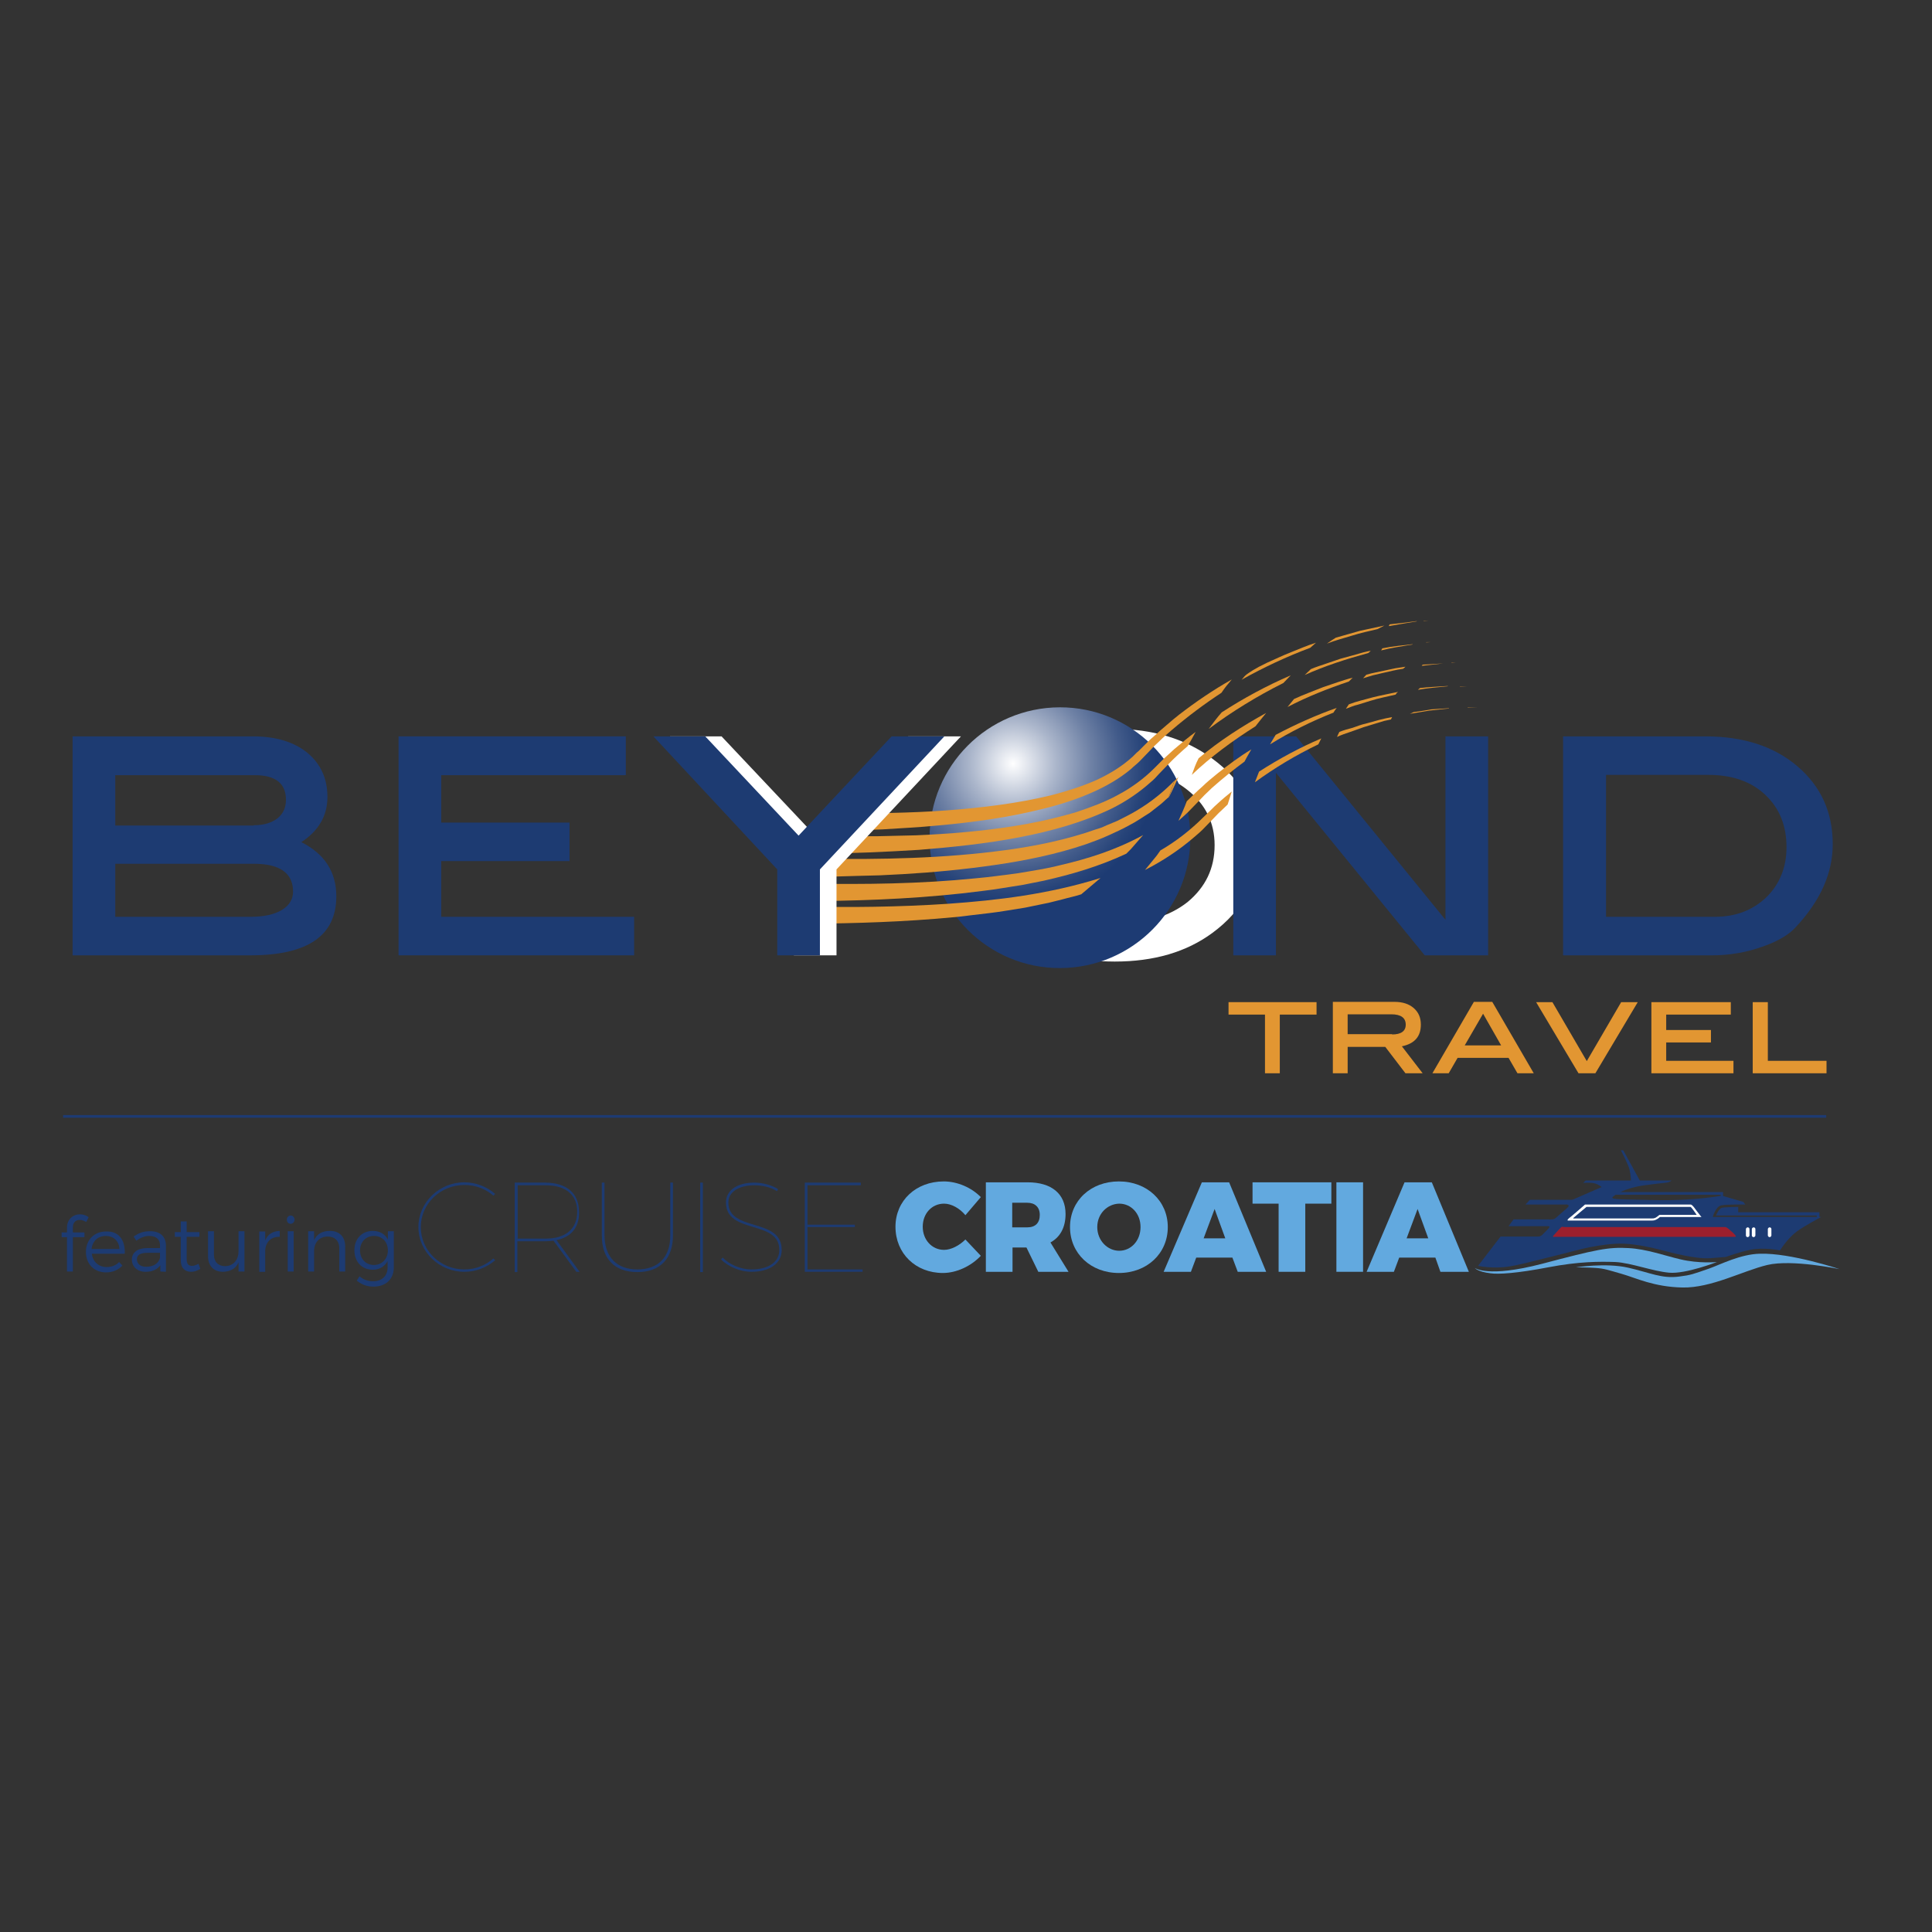 <?xml version="1.0" encoding="UTF-8"?> <svg xmlns="http://www.w3.org/2000/svg" xmlns:xlink="http://www.w3.org/1999/xlink" version="1.1" id="layer" x="0px" y="0px" viewBox="0 0 652 652" style="enable-background:new 0 0 652 652;" xml:space="preserve"><rect x="0" y="0" width="652" height="652" fill="#333333" stroke="none"/> <style type="text/css"> .st0{fill:#1D3B72;} .st1{fill:#62A9DF;} .st2{fill:#FFFFFF;} .st3{fill:#9C1F2D;} .st4{fill:#E29632;} .st5{clip-path:url(#SVGID_2_);fill:url(#SVGID_3_);} </style> <g> <g> <path class="st0" d="M156.7,399.9c-8.1,0-14.7,6.4-14.7,14.2c0,7.9,6.6,14.3,14.7,14.3c3.8,0,7.2-1.4,9.8-3.7l0.6,0.6 c-2.8,2.4-6.4,3.9-10.4,3.9c-8.5,0-15.5-6.8-15.5-15.1c0-8.3,7-15.1,15.5-15.1c4,0,7.6,1.5,10.4,3.9l-0.6,0.6 C163.9,401.2,160.4,399.9,156.7,399.9"></path> <path class="st0" d="M187.8,418.5l7.8,10.7h-1.1l-7.7-10.5c-0.9,0.1-1.8,0.2-2.8,0.2h-9.4v10.4h-0.9v-30.2h10.2 c7.3,0,11.5,3.6,11.5,9.8C195.6,414.1,192.8,417.5,187.8,418.5 M184.1,418c6.8,0,10.7-3.3,10.7-9.1c0-5.7-3.9-8.9-10.7-8.9h-9.4 V418H184.1z"></path> <path class="st0" d="M215.1,428.4c7,0,11.1-4.1,11.1-11.4v-17.9h0.9V417c0,7.8-4.4,12.3-12,12.3c-7.6,0-12-4.4-12-12.3v-17.9h0.9 V417C204.1,424.2,208.1,428.4,215.1,428.4"></path> <rect x="236.3" y="399.1" class="st0" width="0.9" height="30.2"></rect> <path class="st0" d="M254.6,400c-5.3,0-8.8,2.3-8.8,5.8c0,10.1,18.1,4.9,18,16.1c0,4.4-4,7.3-10.2,7.3c-3.8,0-7.8-1.7-10.3-4.2 l0.6-0.6c2.3,2.4,6.1,4,9.7,4c5.7,0,9.4-2.5,9.4-6.5c0.1-10.4-18-5.2-18-16.1c0-4.1,3.8-6.7,9.6-6.7c2.8,0,6,0.9,8,2.2l-0.4,0.7 C260.3,400.7,257.3,400,254.6,400"></path> <polyline class="st0" points="290.5,399.1 290.5,400 272.5,400 272.5,413.3 288.5,413.3 288.5,414.1 272.5,414.1 272.5,428.4 291.1,428.4 291.1,429.2 271.6,429.2 271.6,399.1 "></polyline> <path class="st1" d="M318.6,406.2c-4.1,0-7.2,3.3-7.2,7.8c0,4.4,3.1,7.8,7.2,7.8c2.3,0,5.1-1.4,7.2-3.5l5.2,5.5 c-3.3,3.5-8.2,5.8-12.8,5.8c-9.2,0-16-6.6-16-15.6c0-8.8,6.9-15.3,16.3-15.3c4.6,0,9.4,2.1,12.5,5.3l-5.2,6.1 C323.9,407.8,321.1,406.2,318.6,406.2"></path> <path class="st1" d="M350.4,429.2l-4-8.2h-4.7v8.2h-9V399h14.1c8.1,0,12.8,3.9,12.8,10.7c0,4.5-1.8,7.8-5.1,9.6l6.1,9.9 M341.6,414.2h5.1c2.7,0,4.2-1.5,4.2-4.2c0-2.6-1.6-4.1-4.2-4.1h-5.1V414.2z"></path> <path class="st1" d="M394.1,414.1c0,8.9-7,15.5-16.5,15.5c-9.5,0-16.5-6.6-16.5-15.5c0-8.9,7-15.4,16.5-15.4 C387.1,398.7,394.1,405.3,394.1,414.1 M370.3,414.1c0,4.6,3.5,8,7.4,8c4,0,7.2-3.4,7.2-8c0-4.6-3.2-7.9-7.2-7.9 C373.7,406.3,370.3,409.6,370.3,414.1z"></path> <path class="st1" d="M415.9,424.4h-12.2l-1.8,4.8h-9.2l12.9-30.2h9.2l12.5,30.2h-9.6 M413.5,417.9l-3.6-9.9l-3.7,9.9H413.5z"></path> <polyline class="st1" points="449.3,399 449.3,406.2 440.5,406.2 440.5,429.2 431.5,429.2 431.5,406.2 422.7,406.2 422.7,399 "></polyline> <rect x="451" y="399" class="st1" width="9" height="30.2"></rect> <path class="st1" d="M484.4,424.4h-12.2l-1.8,4.8h-9.2L474,399h9.2l12.5,30.2h-9.6 M482,417.9l-3.6-9.9l-3.7,9.9H482z"></path> <path class="st0" d="M498.8,427.2c0,0,5,1.1,10.6,0.2c5.6-0.9,23-5.7,27.1-6.5c4.2-0.8,8.1-1.3,11.4-1.2c4.5,0.2,9.5,1.3,12.9,2.2 c3.1,0.8,11.5,3.1,16.5,2.7c5.1-0.4,5.1-0.4,5.1-0.4s4.6-1.7,8.2-2.4c4.7-1,10.1,0.2,10.1,0.2s2.5-4.1,5.8-6.5 c2.8-2,8.1-4.8,8.1-4.8h-36.6c0,0,1-3.5,2.8-3.9c1.8-0.4,8.2-0.3,8.2-0.3l-0.7-0.9l-7.2-2.1c0,0-9.5,1.8-22.5,1.5 c-13-0.3-15.2-0.2-14.3-1.1c0.9-0.8,4.1-3,10.7-3.9c6.6-0.9,7.6-0.8,8.2-1.1c0.6-0.2,0.9-0.5,0.9-0.5h-10.7l-5.6-10.2H547 c0,0,2.4,4.5,2.9,6.4c0.5,2,0.5,3.8,0.5,3.8h-15.3l-0.8,0.8c0,0,2.1-0.2,3.6,0.1c1.5,0.3,2.6,1.3,2.6,1.3s-9,3.9-9.4,4.1 c-0.4,0.2-0.5,0.2-1,0.2c-0.4,0-13.8,0-13.8,0l-1.5,1.6h13.6c0,0,0.6-0.1,0.9,0.2c0.3,0.4-0.2,0.8-2.2,2.5c-2,1.7-2.3,2.3-3.3,2.3 c-1,0.1-1.2,0-1.2,0h-11.8l-1.7,2.3h12.6c0,0,0.8,0,0.9,0s0.3,0.1,0.3,0.3c0,0.3-2,2.2-2.4,2.6c-0.4,0.4-0.8,0.6-1.4,0.6 c-0.6,0-12.7,0-12.7,0"></path> <path class="st0" d="M614,410.5v-1.4h-27.4l0-1.8c-1.2,0-4.8,0.1-5.5,0.3c-1.1,0.3-2,2.6-2,2.6h15.6h18.4v0.7l0.9,0"></path> <path class="st2" d="M534.9,406.5l34.6,0c0,0,0.6,0,1.1,0c0.6,0.1,1.5,1.5,2.1,2.3c0.5,0.7,1.5,1.9,1.5,1.9l-14,0 c0,0-0.4,0.4-1.1,0.8c-0.6,0.3-0.9,0.4-1.6,0.4c-0.7,0-27.5,0-27.5,0s-0.5,0-0.8,0c-0.3,0-0.3-0.2,0.2-0.7 C530,410.8,534.9,406.5,534.9,406.5"></path> <polyline class="st0" points="545.7,402.3 581.5,402.3 581.5,403.7 580.7,403.7 580.7,403.2 545,403.2 "></polyline> <path class="st3" d="M528.4,414.1h52.8c0,0,0.9,0,1.1,0c0.3,0,1.1,0.6,1.8,1.3c0.8,0.6,1.4,1.3,1.6,1.6c0.2,0.3,0.2,0.4-0.4,0.4 c-0.5,0-60.7,0-60.7,0s-0.5,0.1-0.5-0.1c0-0.2,0.1-0.3,0.4-0.6c0.3-0.4,2.3-2.5,2.3-2.5s0.2-0.2,0.5-0.2 C527.4,414.1,528.4,414.1,528.4,414.1"></path> <path class="st2" d="M590.4,416.9c0,0.3-0.3,0.6-0.6,0.6c-0.4,0-0.6-0.3-0.6-0.6v-2.1c0-0.3,0.3-0.6,0.6-0.6 c0.4,0,0.6,0.3,0.6,0.6"></path> <path class="st2" d="M592.4,416.9c0,0.3-0.3,0.6-0.6,0.6c-0.4,0-0.6-0.3-0.6-0.6v-2.1c0-0.3,0.3-0.6,0.6-0.6 c0.4,0,0.6,0.3,0.6,0.6"></path> <path class="st2" d="M597.8,416.9c0,0.3-0.3,0.6-0.6,0.6c-0.3,0-0.6-0.3-0.6-0.6v-2.1c0-0.3,0.3-0.6,0.6-0.6 c0.4,0,0.6,0.3,0.6,0.6"></path> <path class="st1" d="M497.7,427.9c0,0,4.3,3.4,22.7-1.4c18.2-4.8,22.3-5.7,29.2-5.3c6,0.3,12.4,2.6,17.5,3.8 c6.4,1.5,12.3,0.9,12.3,0.9s-10.5,4.1-16.1,3.6c-5.6-0.5-12.8-3.3-18.1-3.6c-5.3-0.2-12.4-0.2-22.8,1.8c-10.4,2-16.7,2.4-19.4,2 C498.7,429.2,497.7,427.9,497.7,427.9"></path> <path class="st1" d="M531.8,427.7c0,0,10.1-1.6,17.6,0.1c7.5,1.7,11.4,3.8,17.3,3c4-0.5,4.6-0.8,10.1-2.7c3.7-1.3,10.6-4.9,17.2-5 c10.4-0.3,26.8,5.2,26.8,5.2s-16-3.4-24.4-1.4c-8.3,2-18.9,7.8-28.6,7.6c-9.7-0.2-15.6-3.2-20.5-4.6c-4.9-1.4-5.9-1.8-8.8-2 C535.7,427.7,531.8,427.7,531.8,427.7"></path> <path class="st0" d="M535.4,407.3l34.1,0c0,0,0.6,0,1,0c0.3,0,2.1,2.7,2.1,2.7l-12.6,0c0,0-0.7,0.6-1.2,0.9 c-0.6,0.3-0.9,0.3-1.4,0.3c-0.4,0-26,0-26,0s-0.7,0.1-0.4-0.2C531.3,410.7,535.4,407.3,535.4,407.3"></path> <rect x="21.3" y="376.3" class="st0" width="595" height="0.9"></rect> <path class="st0" d="M24.6,414.1v1.8h3.9v1.6h-3.9v11.6h-2v-11.6h-1.8v-1.6h1.8v-1.5c0-3,2.1-4.6,4.4-4.6c1,0,2.1,0.3,2.9,1 l-0.8,1.6c-0.6-0.4-1.4-0.7-2.1-0.7C25.7,411.6,24.6,412.5,24.6,414.1"></path> <path class="st0" d="M42.1,423.1H31c0.3,2.7,2.3,4.5,5,4.5c1.7,0,3.2-0.6,4.2-1.7l1.1,1.2c-1.3,1.4-3.2,2.3-5.5,2.3 c-4,0-6.8-2.8-6.8-6.9c0-4.1,2.8-6.9,6.8-6.9C40.1,415.4,42.3,418.5,42.1,423.1 M40.3,421.5c-0.1-2.6-1.9-4.4-4.6-4.4 c-2.6,0-4.5,1.7-4.8,4.4H40.3z"></path> <path class="st0" d="M54.1,429.1V427c-1.1,1.5-2.8,2.2-5,2.2c-2.8,0-4.6-1.8-4.6-4.1c0-2.4,1.9-3.9,5.1-3.9H54v-0.9 c0-2-1.2-3.2-3.7-3.2c-1.5,0-2.9,0.6-4.3,1.6l-0.9-1.4c1.8-1.2,3.2-1.8,5.6-1.8c3.4,0,5.2,1.8,5.3,4.7l0,9 M54,424.5v-1.7h-4.3 c-2.3,0-3.5,0.7-3.5,2.2c0,1.5,1.2,2.5,3.1,2.5C51.8,427.5,53.5,426.4,54,424.5z"></path> <path class="st0" d="M67.6,428.2c-1,0.6-2,1-3.1,1c-2,0-3.5-1.2-3.5-3.9v-7.9h-2v-1.6h2v-3.6h2v3.6h4.3v1.6H63v7.5 c0,1.7,0.6,2.3,1.8,2.3c0.7,0,1.4-0.3,2.2-0.7"></path> <path class="st0" d="M82.5,415.5v13.6h-2v-3.1c-0.9,2.1-2.7,3.1-5.2,3.2c-3.2,0-5.1-2-5.1-5.3v-8.4h2v7.9c0,2.4,1.4,3.9,3.8,3.9 c2.8-0.1,4.5-2.1,4.5-5.1v-6.7"></path> <path class="st0" d="M94.4,415.4v2c-2.9-0.1-4.7,1.7-4.9,4.5v7.3h-2v-13.6h2v3C90.4,416.5,92,415.5,94.4,415.4"></path> <path class="st0" d="M99.4,411.6c0,0.8-0.6,1.4-1.3,1.4c-0.8,0-1.3-0.6-1.3-1.4c0-0.8,0.6-1.4,1.3-1.4 C98.8,410.2,99.4,410.8,99.4,411.6 M99.1,415.5v13.6h-2v-13.6H99.1z"></path> <path class="st0" d="M116.5,420.7v8.4h-2v-7.9c0-2.4-1.5-3.9-3.9-3.9c-2.7,0-4.4,1.8-4.6,4.5v7.3h-2v-13.6h2v3 c1-2.1,2.8-3.1,5.3-3.1C114.6,415.4,116.5,417.4,116.5,420.7"></path> <path class="st0" d="M132.9,415.5v12.2c0,4-2.7,6.5-6.9,6.5c-2.2,0-3.9-0.7-5.6-2l0.9-1.5c1.3,1.1,2.8,1.7,4.6,1.7 c3,0,4.9-1.8,4.9-4.7v-2.1c-1,1.8-2.7,2.9-5,2.9c-3.7,0-6.2-2.7-6.2-6.6c0-3.8,2.5-6.5,6.2-6.5c2.3,0,4.1,1,5.1,2.9v-2.8 M130.9,422c0-2.9-1.9-4.9-4.7-4.9c-2.7,0-4.7,2-4.7,4.9c0,2.8,1.9,4.9,4.7,4.9C128.9,426.9,130.9,424.8,130.9,422z"></path> <path class="st0" d="M101.7,284.2c7.9,4,11.8,10.1,11.8,18.3c0,13.3-9.7,19.9-29,19.9H24.5v-73.9h60.8c7.8,0,14,1.9,18.5,5.6 c4.5,3.8,6.7,8.7,6.7,14.9C110.5,275.3,107.5,280.4,101.7,284.2 M85.6,278.5c3.4,0,6-0.8,8-2.3c2-1.6,2.9-3.7,2.9-6.3 c0-5.5-3.5-8.3-10.5-8.3H38.9v17H85.6z M84.5,309.4c4.6,0,8.1-0.8,10.6-2.3c2.5-1.5,3.8-3.6,3.8-6.2c0-6.2-4.4-9.4-13.2-9.4H38.9 v17.9H84.5z"></path> <polyline class="st0" points="214,322.4 134.5,322.4 134.5,248.5 211.2,248.5 211.2,261.6 148.9,261.6 148.9,277.6 192.2,277.6 192.2,290.6 148.9,290.6 148.9,309.4 214,309.4 "></polyline> <path class="st2" d="M424.7,285.3c0,12.1-5.2,21.9-15.5,29.5c-8.8,6.5-19.8,9.7-33,9.7c-13.2,0-24.3-3.2-33.1-9.7 c-10.3-7.5-15.5-17.4-15.5-29.5c0-12,5.2-21.8,15.6-29.3c9.1-6.6,20.1-10,33-10c12.8,0,23.8,3.3,32.9,10 C419.5,263.6,424.7,273.3,424.7,285.3 M409.9,285.2c0-7.6-3.1-13.9-9.4-18.8c-6.3-4.9-14.3-7.4-24.2-7.4c-10,0-18.1,2.5-24.4,7.5 c-6.3,5-9.4,11.2-9.4,18.8c0,7.9,3.1,14.2,9.3,19.1c6.2,4.8,14.4,7.3,24.6,7.3c10.1,0,18.2-2.4,24.4-7.3 C406.8,299.4,409.9,293.1,409.9,285.2z"></path> <polyline class="st0" points="502.2,322.4 480.8,322.4 430.6,260.8 430.6,322.4 416.2,322.4 416.2,248.5 437.4,248.5 487.8,310.4 487.8,248.5 502.2,248.5 "></polyline> <path class="st0" d="M575.4,248.5c13,0,23.4,3.4,31.3,10.2c7.9,6.8,11.8,15.5,11.8,26.2c0,9.7-4.1,19-12.4,27.9 c-2.3,2.6-6,4.8-11.1,6.6c-5.5,2-11.3,3-17.2,3h-50.3v-73.9 M578.7,309.4c7,0,12.8-2.2,17.4-6.6c4.5-4.4,6.8-10.1,6.8-16.9 c0-7.3-2.4-13.2-7.2-17.7c-4.8-4.5-11.2-6.7-19.2-6.7h-34.5v47.9H578.7z"></path> <polyline class="st4" points="444.3,342.4 431.9,342.4 431.9,362.2 426.9,362.2 426.9,342.4 414.6,342.4 414.6,338.2 444.3,338.2 "></polyline> <path class="st4" d="M480.1,362.2h-5.8l-6.8-8.9h-12.7v8.9h-5v-24.1h20.8c2.7,0,4.9,0.7,6.5,2.1c1.6,1.4,2.4,3.2,2.4,5.6 c0,4-2.1,6.4-6.4,7.3 M469.8,349.1c3,0,4.6-1.1,4.6-3.3c0-2.3-1.6-3.5-4.9-3.5h-14.7v6.7H469.8z"></path> <path class="st4" d="M517.6,362.2h-5.5l-3-5.2h-17.2l-3,5.2h-5.5l14-24.1h6.2 M506.6,352.8l-6.1-10.7l-6.2,10.7H506.6z"></path> <polyline class="st4" points="552.7,338.2 538.4,362.2 532.7,362.2 518.4,338.2 523.9,338.2 535.5,358.1 547.1,338.2 "></polyline> <polyline class="st4" points="585,362.2 557.3,362.2 557.3,338.2 584.1,338.2 584.1,342.4 562.3,342.4 562.3,347.6 577.4,347.6 577.4,351.8 562.3,351.8 562.3,358 585,358 "></polyline> <polyline class="st4" points="616.4,362.2 591.5,362.2 591.5,338.2 596.6,338.2 596.6,358 616.4,358 "></polyline> <g> <defs> <path id="SVGID_1_" d="M401.7,282.6c0.1,24.3-19.6,44-43.9,44.1c-24.3,0.1-44-19.6-44.1-43.9c0-24.3,19.6-44,43.9-44.1 C381.9,238.6,401.7,258.3,401.7,282.6"></path> </defs> <clipPath id="SVGID_2_"> <use xlink:href="#SVGID_1_" style="overflow:visible;"></use> </clipPath> <radialGradient id="SVGID_3_" cx="32.41" cy="737.496" r="2.223" gradientTransform="matrix(36.532 0 0 -36.193 -842.113 26950.002)" gradientUnits="userSpaceOnUse"> <stop offset="0" style="stop-color:#FFFFFF"></stop> <stop offset="1.394504e-002" style="stop-color:#F8F9FB"></stop> <stop offset="0.179" style="stop-color:#ABB6CB"></stop> <stop offset="0.326" style="stop-color:#6E81A5"></stop> <stop offset="0.449" style="stop-color:#425B8A"></stop> <stop offset="0.545" style="stop-color:#274479"></stop> <stop offset="0.601" style="stop-color:#1D3B73"></stop> <stop offset="1" style="stop-color:#1D3B73"></stop> </radialGradient> <rect x="313.7" y="238.6" class="st5" width="88.1" height="88.1"></rect> </g> <path class="st4" d="M270.3,305.9l-3.2,5.9c16-0.1,32-0.4,48.2-1.7c4.1-0.4,8.1-0.6,12.2-1.2c4.1-0.5,8.2-0.9,12.3-1.6l6.2-1 l6.3-1.3c1-0.2,2.1-0.4,3.1-0.7l3.2-0.8c2.1-0.6,4.2-1,6.3-1.7c2.2-1.9,4.3-3.6,6.5-5.5c-17.6,5.5-34.6,7.5-51.4,8.7 C303.4,306.1,286.8,306.3,270.3,305.9"></path> <path class="st4" d="M273,298.2l-3.2,5.9c18.2,0,36.4-0.6,54.8-2.6c4.6-0.6,9.2-1,13.8-1.8c2.3-0.4,4.6-0.7,6.9-1.1l7-1.4 c9.3-2.1,18.6-4.8,27.8-9.1l1.5-1.5l1.4-1.6l2.8-3.2c-9.1,5-18.6,8-28.1,10.2c-4.7,1.2-9.5,1.9-14.2,2.7 c-4.7,0.6-9.5,1.3-14.2,1.7C310.5,298.3,291.7,298.5,273,298.2"></path> <path class="st4" d="M403.5,247c-2.5,1.8-4.8,3.8-7.2,5.8c-1.2,1.1-2.3,2.1-3.5,3.2l-1.7,1.7l-0.8,0.8l-0.7,0.7 c-3.6,3.6-7.7,6.6-12.2,9c-4.5,2.5-9.5,4.3-14.6,6c-5.2,1.5-10.5,2.8-16,3.8c-10.9,2-22.2,3.1-33.5,3.7l-4.2,0.2l-4.3,0.1 l-8.5,0.2c-5.7,0-11.4,0.1-17.2,0l-3,5.9c11.4-0.1,22.8-0.6,34.1-1.3c11.3-0.9,22.6-2.1,33.6-4.2c11-2.1,21.8-5.1,31.5-9.8 c4.8-2.4,9.2-5.4,13.1-8.9c1-0.8,1.9-1.8,2.8-2.8l3-3.1c2.1-2.2,4.3-4.2,6.6-6.2C401.7,250.3,402.6,248.7,403.5,247"></path> <path class="st4" d="M422.3,252.9c-4,2.4-7.7,5.2-11.4,8.1c-1.8,1.5-3.6,2.9-5.2,4.5c-0.9,0.8-1.7,1.5-2.5,2.3l-2.7,2.6 c-0.8,2.2-1.8,4.4-2.8,6.6c1.1-1,2.3-2,3.4-3.1l3.1-3.2l2.3-2.4l2.5-2.4c3.5-3.1,7.2-6.1,11-8.9 C420.7,255.6,421.5,254.3,422.3,252.9"></path> <path class="st4" d="M415.7,267.1c-1.6,1.3-3.3,2.7-4.8,4.1l-1.1,1l-1,1l-2.7,2.6c-4.3,4.3-9.3,8.2-14.5,11.2l-1.2,1.7l-1.3,1.6 l-2.7,3.3c5.7-2.9,11.4-6.6,16.5-11c1.3-1.1,2.6-2.2,3.7-3.4l3.3-3.4c0.7-0.7,1.3-1.4,2.1-2.1l2.3-2.2 C414.8,270,415.2,268.6,415.7,267.1"></path> <path class="st4" d="M444.1,216.9c-2.9,0.9-5.6,2.1-8.4,3.2c-2.8,1.1-5.5,2.4-8.2,3.6c-4.2,2-5.8,3.2-6.8,3.9 c-0.9,0.7-1,1.1-1.7,1.8c7.5-4.2,15.2-7.8,23.2-10.8"></path> <path class="st4" d="M467.2,211.1l-8.3,1.8l-8.1,2.3c-1,0.6-2,1.3-3,2c2.8-1.1,5.6-1.8,8.5-2.7c2.8-0.9,5.7-1.5,8.6-2.2"></path> <path class="st4" d="M415.7,229.3c-6.2,3.5-12.1,7.5-17.8,11.9l-2.1,1.7l-2.1,1.8l-2.1,1.8l-2.1,1.9c-0.7,0.6-1.4,1.2-2.1,1.9 l-2.1,2.1l-1,1l-0.7,0.6l-1.3,1.3c-3.5,3.2-7.5,5.7-12.2,7.9c-4.7,2.1-10,3.8-15.4,5.2c-11.1,2.7-23.2,4.2-35.4,5.1 c-12.3,0.9-24.8,1-37.4,1l-3,5.9c3.2,0,6.3-0.1,9.4-0.2c3.1-0.1,6.3-0.2,9.4-0.3c6.2-0.4,12.5-0.7,18.6-1.3 c12.3-1.1,24.5-2.8,35.9-5.7c5.7-1.4,11.2-3.2,16.2-5.4c5-2.2,9.5-4.8,13.3-8c0.9-0.9,1.9-1.6,2.8-2.5l3-3.1l1.9-2l2-1.9 c1.3-1.3,2.6-2.4,4-3.6c5.4-4.6,11-8.8,16.8-12.6C413.4,232,414.5,230.7,415.7,229.3"></path> <path class="st4" d="M435.6,227.9c-8.1,3.5-15.9,7.7-23.3,12.5c-1.6,1.8-3,3.7-4.4,5.6c7.9-5.9,16.4-11.1,25.2-15.5"></path> <path class="st4" d="M456.5,228.7c-1.7,0.4-3.4,1-5,1.5l-5,1.7c-3.2,1.3-6.6,2.5-9.8,4l-2.2,2.7c6.7-3.5,13.6-6.2,20.7-8.6"></path> <path class="st4" d="M451.1,238.9c-7.1,2.5-14,5.6-20.6,9.1c-0.7,1.1-1.3,2.2-1.9,3.2c6.8-4.2,14-7.8,21.4-10.7 C450.3,240,450.7,239.4,451.1,238.9"></path> <path class="st4" d="M445.9,249.2c-7.3,3.1-14.3,6.9-21,11.2c-0.5,1.2-0.9,2.4-1.4,3.6c6.7-4.9,13.9-9.2,21.4-12.8"></path> <path class="st4" d="M273.5,295.9c5.2,0,10.4-0.1,15.6-0.3l7.8-0.2l7.8-0.4c10.4-0.6,20.8-1.6,31.1-3.1c10.3-1.5,20.7-3.6,30.7-7 c2.5-0.9,5-1.8,7.4-2.9c2.4-1.1,4.9-2.2,7.2-3.5c2.4-1.2,4.6-2.8,6.9-4.2l3.2-2.5c1.1-0.8,2-1.8,3.1-2.7c0.8-1.8,1.4-3.8,2-5.6 c-3.7,3.8-7.8,7.1-12.3,9.8c-2.2,1.4-4.6,2.5-6.9,3.7l-3.6,1.5l-1.8,0.8l-1.9,0.6c-9.9,3.5-20.2,5.6-30.5,7 c-20.7,2.8-41.8,3.2-62.7,2.9"></path> <path class="st4" d="M396.3,263.6c-0.6,1.8-1.2,3.8-2,5.6l0.2-0.2c1.2-2.3,2.2-4.6,3.2-6.8"></path> <path class="st4" d="M427.3,240.6c-8,4.4-15.8,9.4-22.8,15.3c-1,1.9-1.6,3.7-2.3,5.6c6.5-6.2,13.9-11.6,21.5-16.4 C424.9,243.6,426.1,242,427.3,240.6"></path> <path class="st4" d="M440.3,227.8c6.9-3.1,14.1-5.4,21.4-7.4l0.3-0.2l0.6-0.6c-1.7,0.3-3.4,0.8-5.1,1.3l-5.1,1.4l-5,1.7 c-1.7,0.6-3.4,1.1-5,1.8"></path> <path class="st4" d="M474.3,225l-3.3,0.5l-3.3,0.7l-3.3,0.7c-1.1,0.2-2.2,0.5-3.3,0.8l-1.1,1.2c1.1-0.3,2.2-0.7,3.3-1l3.4-0.8 c2.3-0.5,4.5-1.1,6.8-1.4C473.9,225.4,474.1,225.2,474.3,225"></path> <path class="st4" d="M480.1,224.3l-0.3,0.4c2.4-0.3,4.8-0.5,7.2-0.8"></path> <path class="st4" d="M471.8,233.5c-2.8,0.6-5.6,1.1-8.4,1.8l-4.1,1.1l-2.1,0.6l-2,0.7l-1,1.5c1.4-0.5,2.7-1.1,4.1-1.4l4.2-1.3 c2.8-0.9,5.7-1.4,8.5-2.1C471.2,234,471.5,233.7,471.8,233.5"></path> <path class="st4" d="M452,247c-0.3,0.6-0.6,1.2-0.8,1.7c1.5-0.7,3-1.2,4.5-1.7c1.5-0.5,3-1.1,4.5-1.6l4.6-1.4l2.3-0.7l2.3-0.5 c0.1-0.3,0.3-0.5,0.4-0.8c-3,0.5-6,1.4-8.9,2.2c-1.5,0.3-2.9,0.9-4.4,1.4C455,246,453.5,246.4,452,247"></path> <polyline class="st4" points="481.3,216.7 481.3,216.8 482.9,216.7 "></polyline> <path class="st4" d="M466.5,218.8l-0.4,0.7c3.5-0.9,7-1.4,10.6-2l0-0.1C473.3,217.8,469.9,218.1,466.5,218.8"></path> <path class="st4" d="M479.2,232.2l-0.7,0.6l2.5-0.4l2.5-0.3l5.1-0.5l0-0.1l-4.8,0.3C482.4,231.9,480.8,232,479.2,232.2"></path> <polyline class="st4" points="492.7,231.6 492.7,231.7 495.3,231.6 "></polyline> <path class="st4" d="M477.1,240.3c-0.4,0.2-0.8,0.4-1.3,0.6l6.6-1.1l6.6-0.7l0-0.1l-6,0.4C481.1,239.7,479.1,240.1,477.1,240.3"></path> <polyline class="st4" points="495.3,238.8 495.3,238.9 498.9,238.8 "></polyline> <path class="st4" d="M473.5,210.2l-1.8,0.2l-2.7,0.3l-0.2,0.3c0,0.1-0.1,0.2-0.1,0.3l2.9-0.5l1.7-0.3l4.8-0.8l0-0.1"></path> <polyline class="st4" points="480.5,209.5 480.4,209.6 482.1,209.4 "></polyline> <polyline class="st4" points="489.9,223.5 489.8,223.6 491.4,223.6 "></polyline> <polyline class="st2" points="324.3,248.5 282.3,293.4 282.3,322.4 267.9,322.4 267.9,293.4 226.1,248.5 243.5,248.5 275.1,282 306.5,248.5 "></polyline> <polyline class="st0" points="318.7,248.5 276.7,293.4 276.7,322.4 262.3,322.4 262.3,293.4 220.5,248.5 238,248.5 269.5,282 300.9,248.5 "></polyline> </g> </g> </svg> 